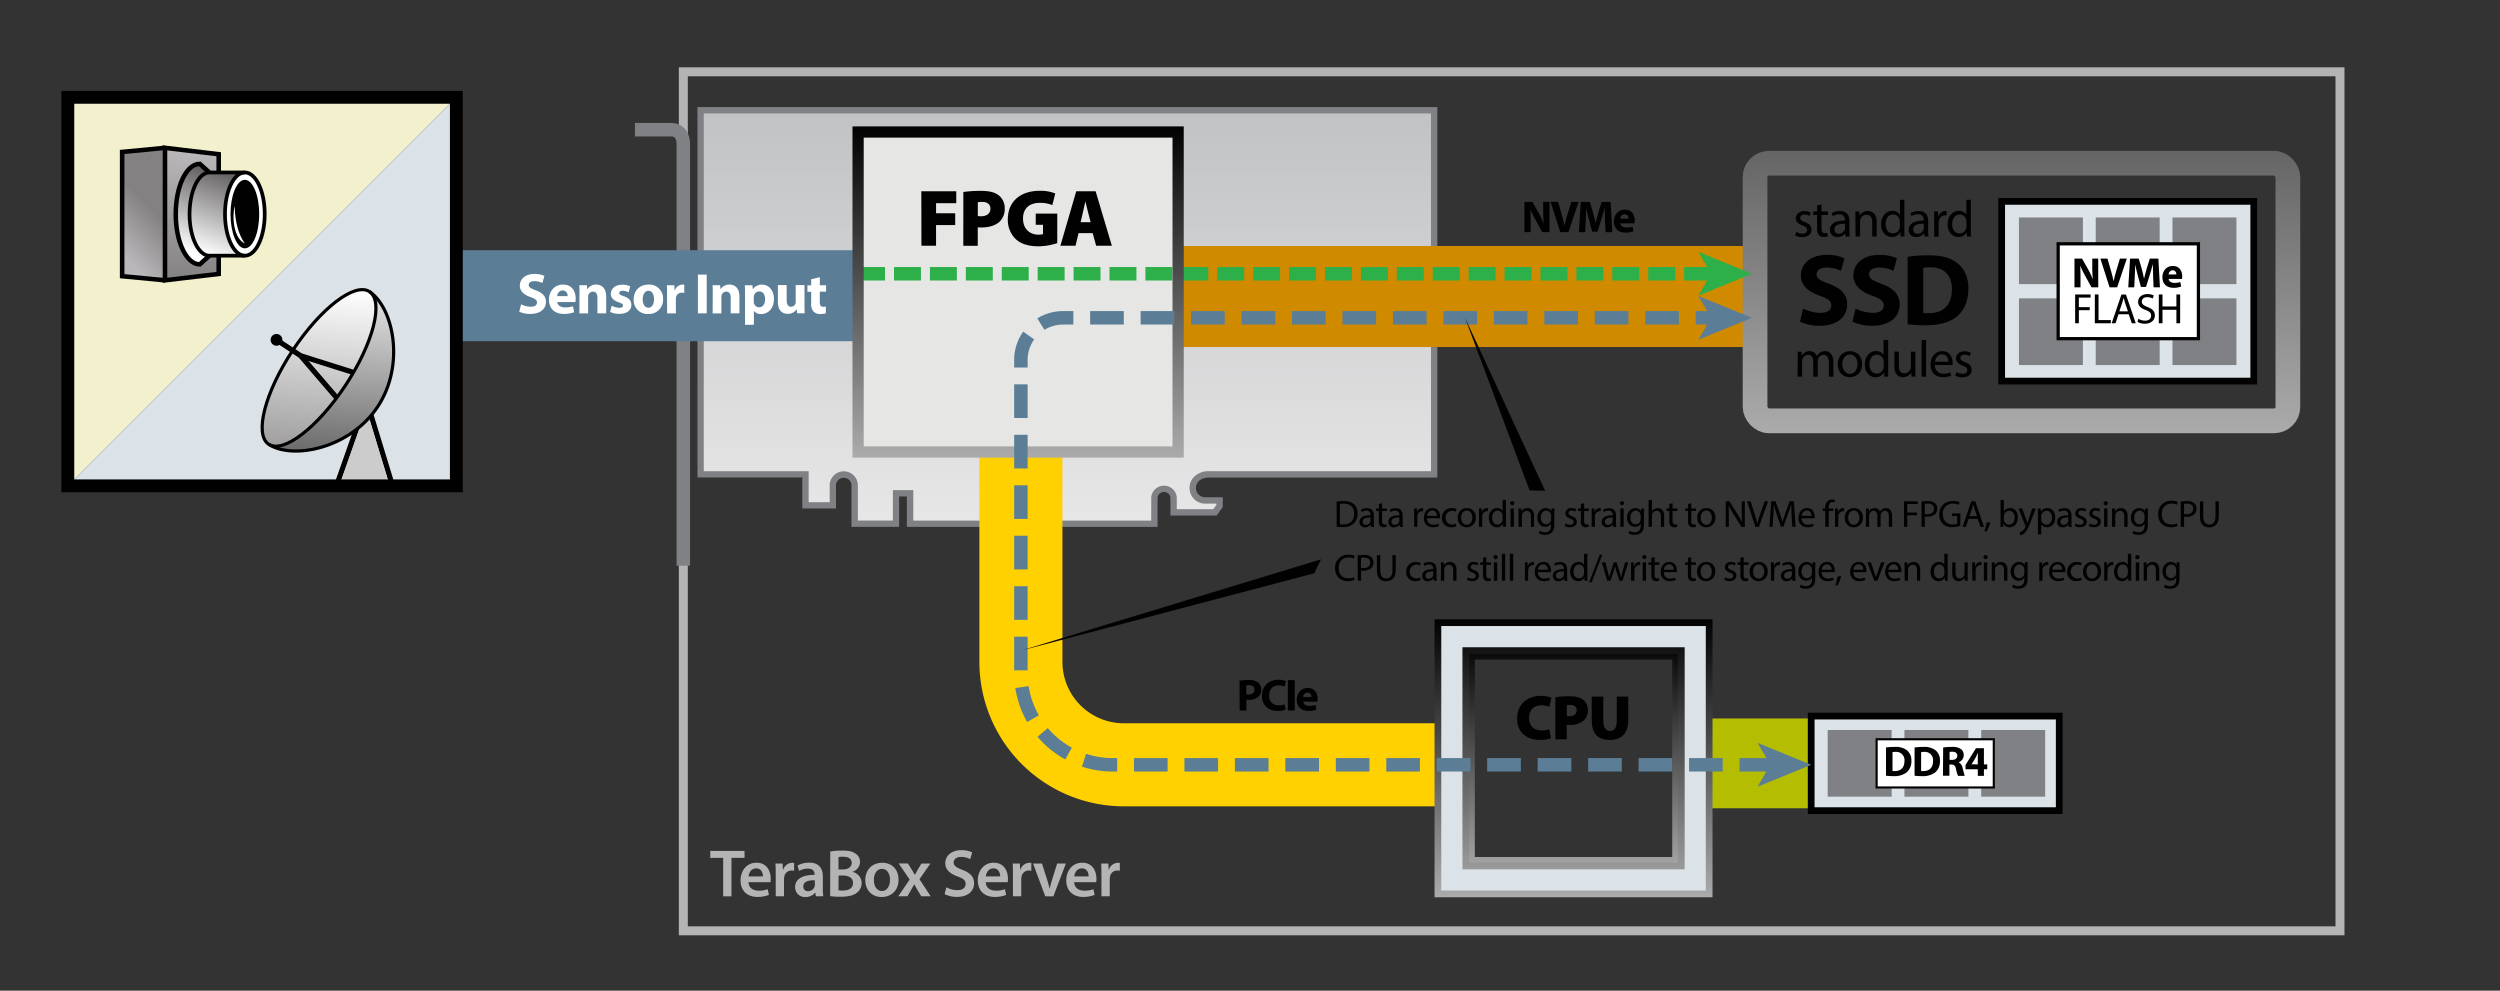 <svg xmlns="http://www.w3.org/2000/svg" xmlns:xlink="http://www.w3.org/1999/xlink" width="1113.72" height="441.33" viewBox="0 0 1113.72 441.33"><rect x="0" y="0" width="1113.72" height="441.33" fill="#333333" stroke="none"/><defs><linearGradient id="a" x1="475.5" y1="233.3" x2="475.5" y2="49.1" gradientUnits="userSpaceOnUse"><stop offset="0" stop-color="#e8e7e8"></stop><stop offset="1" stop-color="#c0c2c4"></stop></linearGradient><linearGradient id="b" x1="900.54" y1="192.98" x2="900.54" y2="67.21" gradientUnits="userSpaceOnUse"><stop offset="0" stop-color="#ababab"></stop><stop offset="1" stop-color="#656565"></stop></linearGradient><linearGradient id="c" x1="700.99" y1="389.78" x2="700.99" y2="285.84" gradientUnits="userSpaceOnUse"><stop offset="0" stop-color="#ababab"></stop><stop offset="1" stop-color="#010101"></stop></linearGradient><linearGradient id="d" x1="144.83" y1="127.79" x2="135.44" y2="253.88" gradientTransform="translate(200.59 -45.03) rotate(56.56)" gradientUnits="userSpaceOnUse"><stop offset="0" stop-color="#fff"></stop><stop offset="1" stop-color="#595657"></stop></linearGradient><linearGradient id="e" x1="152.32" y1="113.99" x2="141.03" y2="265.46" gradientUnits="userSpaceOnUse"><stop offset="0" stop-color="#fff"></stop><stop offset="1"></stop></linearGradient><linearGradient id="f" x1="50.29" y1="109.39" x2="67.42" y2="92.96" gradientUnits="userSpaceOnUse"><stop offset="0" stop-color="#bab8ba"></stop><stop offset="1" stop-color="#838182"></stop></linearGradient><linearGradient id="g" x1="87.48" y1="66.91" x2="83.11" y2="125.58" xlink:href="#f"></linearGradient><linearGradient id="h" x1="81.87" y1="111.19" x2="95.64" y2="74.42" gradientTransform="matrix(1, 0, 0, 1, 0, 0)" xlink:href="#d"></linearGradient><linearGradient id="i" x1="92.14" y1="113.77" x2="106.36" y2="75.81" gradientTransform="matrix(1, 0, 0, 1, 0, 0)" xlink:href="#d"></linearGradient><linearGradient id="j" x1="453.56" y1="203.88" x2="453.56" y2="56.31" xlink:href="#c"></linearGradient><linearGradient id="k" x1="700.99" y1="399.72" x2="700.99" y2="275.89" xlink:href="#c"></linearGradient></defs><path d="M595.44,223.46a20.35,20.35,0,0,1,3.13-.24,6.55,6.55,0,0,1,4.62,1.42,5.27,5.27,0,0,1,1.6,4.1,6,6,0,0,1-1.64,4.43,7,7,0,0,1-5,1.64,24.91,24.91,0,0,1-2.67-.13Zm1.47,10.08a8.92,8.92,0,0,0,1.49.09c3.15,0,4.85-1.76,4.85-4.84,0-2.69-1.5-4.4-4.61-4.4a8.72,8.72,0,0,0-1.73.15Z" fill="#010101"></path><path d="M610.77,234.71l-.12-1h0a3.07,3.07,0,0,1-2.51,1.22,2.33,2.33,0,0,1-2.5-2.36c0-2,1.76-3.06,4.92-3v-.17a1.69,1.69,0,0,0-1.86-1.9,4.08,4.08,0,0,0-2.13.61l-.34-1a5.1,5.1,0,0,1,2.69-.73c2.5,0,3.11,1.71,3.11,3.35v3.07a11.64,11.64,0,0,0,.14,2Zm-.22-4.18c-1.63,0-3.47.25-3.47,1.85a1.32,1.32,0,0,0,1.4,1.42,2,2,0,0,0,2-1.37,1.69,1.69,0,0,0,.09-.48Z" fill="#010101"></path><path d="M615.69,224.17v2.35h2.13v1.13h-2.13v4.42c0,1,.29,1.59,1.12,1.59a3.42,3.42,0,0,0,.86-.1l.07,1.12a3.65,3.65,0,0,1-1.32.2,2,2,0,0,1-1.61-.63,3,3,0,0,1-.58-2.13v-4.47H613v-1.13h1.27v-2Z" fill="#010101"></path><path d="M623.61,234.71l-.12-1h0a3.07,3.07,0,0,1-2.51,1.22,2.33,2.33,0,0,1-2.5-2.36c0-2,1.76-3.06,4.92-3v-.17a1.69,1.69,0,0,0-1.86-1.9,4.08,4.08,0,0,0-2.13.61l-.34-1a5.1,5.1,0,0,1,2.69-.73c2.51,0,3.11,1.71,3.11,3.35v3.07a11.64,11.64,0,0,0,.14,2Zm-.22-4.18c-1.63,0-3.47.25-3.47,1.85a1.32,1.32,0,0,0,1.4,1.42,2,2,0,0,0,2-1.37,1.69,1.69,0,0,0,.09-.48Z" fill="#010101"></path><path d="M630,229.08c0-1,0-1.8-.07-2.56h1.3l0,1.61h.07a2.46,2.46,0,0,1,2.27-1.8,1.73,1.73,0,0,1,.42,0v1.41a2.44,2.44,0,0,0-.51,0,2.08,2.08,0,0,0-2,1.91,3.58,3.58,0,0,0-.07.69v4.37H630Z" fill="#010101"></path><path d="M635.74,230.89a2.62,2.62,0,0,0,2.8,2.84,5.51,5.51,0,0,0,2.27-.42l.26,1.06a6.6,6.6,0,0,1-2.73.51,3.81,3.81,0,0,1-4-4.13c0-2.47,1.46-4.42,3.85-4.42,2.67,0,3.38,2.36,3.38,3.86a5.23,5.23,0,0,1,0,.7Zm4.36-1.07A2.12,2.12,0,0,0,638,227.4a2.47,2.47,0,0,0-2.29,2.42Z" fill="#010101"></path><path d="M648.8,234.41a5.54,5.54,0,0,1-2.35.47,3.9,3.9,0,0,1-4.08-4.18,4.16,4.16,0,0,1,4.4-4.35,5,5,0,0,1,2.06.42l-.34,1.15a3.47,3.47,0,0,0-1.72-.38,3.09,3.09,0,0,0,0,6.16,4.14,4.14,0,0,0,1.82-.41Z" fill="#010101"></path><path d="M657.43,230.55a4,4,0,0,1-4.08,4.35,3.9,3.9,0,0,1-3.93-4.22,4,4,0,0,1,4.06-4.35A3.88,3.88,0,0,1,657.43,230.55Zm-6.5.08c0,1.8,1,3.15,2.49,3.15s2.48-1.34,2.48-3.18c0-1.39-.69-3.15-2.45-3.15S650.93,229.08,650.93,230.63Z" fill="#010101"></path><path d="M658.88,229.08c0-1,0-1.8-.07-2.56h1.31l0,1.61h.06a2.47,2.47,0,0,1,2.27-1.8,1.73,1.73,0,0,1,.42,0v1.41a2.41,2.41,0,0,0-.5,0,2.08,2.08,0,0,0-2,1.91,4.59,4.59,0,0,0-.07.69v4.37h-1.47Z" fill="#010101"></path><path d="M670.89,222.7v9.9c0,.72,0,1.55.07,2.11h-1.34l-.06-1.42h0a3,3,0,0,1-2.79,1.61c-2,0-3.5-1.68-3.5-4.17,0-2.72,1.67-4.4,3.67-4.4a2.74,2.74,0,0,1,2.47,1.26h0V222.7Zm-1.49,7.15a2.61,2.61,0,0,0-.06-.62,2.2,2.2,0,0,0-2.15-1.73c-1.54,0-2.46,1.36-2.46,3.17,0,1.65.82,3,2.42,3a2.24,2.24,0,0,0,2.19-1.78,2.63,2.63,0,0,0,.06-.64Z" fill="#010101"></path><path d="M674.6,224.22a.93.93,0,0,1-1.85,0,.9.9,0,0,1,.93-.93A.88.88,0,0,1,674.6,224.22Zm-1.66,10.49v-8.19h1.49v8.19Z" fill="#010101"></path><path d="M676.48,228.74c0-.85,0-1.54-.07-2.22h1.32l.08,1.35h0a3,3,0,0,1,2.7-1.54c1.14,0,2.9.68,2.9,3.49v4.89H682V230c0-1.32-.49-2.42-1.9-2.42a2.21,2.21,0,0,0-2.1,2.22v4.92h-1.48Z" fill="#010101"></path><path d="M692.5,226.52c0,.59-.07,1.25-.07,2.25v4.76c0,1.87-.37,3-1.17,3.74a4.35,4.35,0,0,1-3,1,5.27,5.27,0,0,1-2.72-.68l.37-1.13a4.7,4.7,0,0,0,2.4.64c1.53,0,2.65-.8,2.65-2.86v-.91h0a2.94,2.94,0,0,1-2.61,1.37c-2,0-3.48-1.73-3.48-4,0-2.77,1.81-4.35,3.69-4.35a2.71,2.71,0,0,1,2.55,1.43h0l.06-1.24ZM691,229.75a2,2,0,0,0-.09-.67,2.13,2.13,0,0,0-2.08-1.58c-1.42,0-2.44,1.2-2.44,3.1,0,1.61.82,2.94,2.42,2.94a2.17,2.17,0,0,0,2.07-1.52,2.72,2.72,0,0,0,.12-.8Z" fill="#010101"></path><path d="M697.44,233.19a3.85,3.85,0,0,0,2,.59c1.08,0,1.59-.54,1.59-1.22s-.42-1.1-1.52-1.5c-1.48-.53-2.17-1.34-2.17-2.32a2.53,2.53,0,0,1,2.83-2.41,4.09,4.09,0,0,1,2,.51l-.37,1.08a3.24,3.24,0,0,0-1.68-.47c-.88,0-1.37.51-1.37,1.12s.49,1,1.56,1.39c1.42.54,2.15,1.25,2.15,2.47,0,1.43-1.12,2.45-3.06,2.45a4.69,4.69,0,0,1-2.31-.56Z" fill="#010101"></path><path d="M705.71,224.17v2.35h2.13v1.13h-2.13v4.42c0,1,.29,1.59,1.12,1.59a3.35,3.35,0,0,0,.86-.1l.07,1.12a3.65,3.65,0,0,1-1.32.2,2.06,2.06,0,0,1-1.61-.63,3,3,0,0,1-.58-2.13v-4.47H703v-1.13h1.26v-2Z" fill="#010101"></path><path d="M709.09,229.08c0-1,0-1.8-.07-2.56h1.31l0,1.61h.07a2.46,2.46,0,0,1,2.26-1.8,1.88,1.88,0,0,1,.43,0v1.41a2.59,2.59,0,0,0-.51,0,2.09,2.09,0,0,0-2,1.91,4.59,4.59,0,0,0-.07.69v4.37h-1.47Z" fill="#010101"></path><path d="M718.65,234.71l-.12-1h0a3,3,0,0,1-2.5,1.22,2.34,2.34,0,0,1-2.51-2.36c0-2,1.76-3.06,4.93-3v-.17a1.69,1.69,0,0,0-1.86-1.9,4.08,4.08,0,0,0-2.13.61l-.34-1a5.07,5.07,0,0,1,2.69-.73c2.5,0,3.11,1.71,3.11,3.35v3.07a10.68,10.68,0,0,0,.14,2Zm-.22-4.18c-1.62,0-3.47.25-3.47,1.85a1.32,1.32,0,0,0,1.41,1.42,2.05,2.05,0,0,0,2-1.37,1.66,1.66,0,0,0,.08-.48Z" fill="#010101"></path><path d="M723.51,224.22a.93.93,0,0,1-1.85,0,.9.9,0,0,1,.93-.93A.88.88,0,0,1,723.51,224.22Zm-1.66,10.49v-8.19h1.49v8.19Z" fill="#010101"></path><path d="M732.44,226.52c0,.59-.07,1.25-.07,2.25v4.76c0,1.87-.37,3-1.16,3.74a4.38,4.38,0,0,1-3,1,5.31,5.31,0,0,1-2.73-.68l.38-1.13a4.67,4.67,0,0,0,2.4.64c1.52,0,2.64-.8,2.64-2.86v-.91h0a2.91,2.91,0,0,1-2.6,1.37c-2,0-3.49-1.73-3.49-4,0-2.77,1.81-4.35,3.69-4.35a2.74,2.74,0,0,1,2.56,1.43h0l.07-1.24Zm-1.54,3.23a2.32,2.32,0,0,0-.08-.67,2.14,2.14,0,0,0-2.08-1.58c-1.43,0-2.44,1.2-2.44,3.1,0,1.61.81,2.94,2.42,2.94a2.17,2.17,0,0,0,2.06-1.52,2.43,2.43,0,0,0,.12-.8Z" fill="#010101"></path><path d="M734.42,222.7h1.49v5.11h0a2.7,2.7,0,0,1,1.07-1.05,3,3,0,0,1,1.52-.43c1.1,0,2.86.68,2.86,3.51v4.87H739.9V230c0-1.32-.49-2.44-1.89-2.44a2.14,2.14,0,0,0-2,1.49,1.87,1.87,0,0,0-.1.71v4.94h-1.49Z" fill="#010101"></path><path d="M745.11,224.17v2.35h2.13v1.13h-2.13v4.42c0,1,.29,1.59,1.12,1.59a3.29,3.29,0,0,0,.86-.1l.07,1.12a3.61,3.61,0,0,1-1.32.2,2.07,2.07,0,0,1-1.61-.63,3,3,0,0,1-.57-2.13v-4.47h-1.27v-1.13h1.27v-2Z" fill="#010101"></path><path d="M753.45,224.17v2.35h2.13v1.13h-2.13v4.42c0,1,.29,1.59,1.12,1.59a3.29,3.29,0,0,0,.86-.1l.07,1.12a3.61,3.61,0,0,1-1.32.2,2.07,2.07,0,0,1-1.61-.63,3,3,0,0,1-.57-2.13v-4.47h-1.27v-1.13H752v-2Z" fill="#010101"></path><path d="M764.15,230.55a4,4,0,0,1-4.08,4.35,3.9,3.9,0,0,1-3.93-4.22,4,4,0,0,1,4.06-4.35A3.88,3.88,0,0,1,764.15,230.55Zm-6.5.08c0,1.8,1,3.15,2.49,3.15s2.48-1.34,2.48-3.18c0-1.39-.69-3.15-2.45-3.15S757.65,229.08,757.65,230.63Z" fill="#010101"></path><path d="M768.81,234.71v-11.4h1.61l3.66,5.77a32,32,0,0,1,2,3.7l0,0c-.14-1.52-.17-2.91-.17-4.68v-4.77h1.39v11.4h-1.49l-3.62-5.79a36.86,36.86,0,0,1-2.14-3.8h0c.09,1.44.12,2.81.12,4.71v4.87Z" fill="#010101"></path><path d="M782,234.71l-3.73-11.4h1.6l1.77,5.61c.49,1.54.92,2.93,1.22,4.27h0c.33-1.32.8-2.76,1.31-4.25l1.93-5.63h1.57l-4.08,11.4Z" fill="#010101"></path><path d="M798.15,229.7c-.08-1.59-.18-3.5-.17-4.92h-.05c-.39,1.33-.86,2.76-1.44,4.33l-2,5.53h-1.12l-1.84-5.43c-.54-1.61-1-3.08-1.32-4.43h0c0,1.42-.12,3.33-.23,5l-.3,4.89h-1.4l.79-11.4h1.88l2,5.51c.47,1.41.86,2.66,1.15,3.84h0c.28-1.15.69-2.4,1.2-3.84l2-5.51h1.88l.71,11.4h-1.44Z" fill="#010101"></path><path d="M802.6,230.89a2.62,2.62,0,0,0,2.81,2.84,5.54,5.54,0,0,0,2.27-.42l.25,1.06a6.58,6.58,0,0,1-2.72.51,3.8,3.8,0,0,1-4-4.13c0-2.47,1.45-4.42,3.84-4.42,2.67,0,3.38,2.36,3.38,3.86a5.23,5.23,0,0,1,0,.7Zm4.36-1.07a2.11,2.11,0,0,0-2.06-2.42,2.46,2.46,0,0,0-2.28,2.42Z" fill="#010101"></path><path d="M813.14,234.71v-7.06H812v-1.13h1.15v-.39a3.84,3.84,0,0,1,1-2.86,2.85,2.85,0,0,1,2-.76,3.41,3.41,0,0,1,1.27.24l-.2,1.15a2.23,2.23,0,0,0-.95-.19c-1.27,0-1.59,1.12-1.59,2.37v.44h2v1.13h-2v7.06Z" fill="#010101"></path><path d="M817.5,229.08c0-1,0-1.8-.06-2.56h1.3l0,1.61h.07a2.46,2.46,0,0,1,2.27-1.8,1.86,1.86,0,0,1,.42,0v1.41a2.51,2.51,0,0,0-.51,0,2.09,2.09,0,0,0-2,1.91,4.67,4.67,0,0,0-.06.69v4.37H817.5Z" fill="#010101"></path><path d="M829.86,230.55a4,4,0,0,1-4.08,4.35,3.9,3.9,0,0,1-3.93-4.22,4,4,0,0,1,4.06-4.35A3.88,3.88,0,0,1,829.86,230.55Zm-6.5.08c0,1.8,1,3.15,2.49,3.15s2.48-1.34,2.48-3.18c0-1.39-.69-3.15-2.45-3.15S823.36,229.08,823.36,230.63Z" fill="#010101"></path><path d="M831.31,228.74c0-.85,0-1.54-.07-2.22h1.3l.07,1.32h0a2.83,2.83,0,0,1,2.57-1.51,2.42,2.42,0,0,1,2.32,1.65h0a3.24,3.24,0,0,1,.91-1.07,2.8,2.8,0,0,1,1.81-.58c1.08,0,2.69.72,2.69,3.56v4.82h-1.45v-4.64c0-1.57-.58-2.52-1.78-2.52a1.92,1.92,0,0,0-1.76,1.36,2.34,2.34,0,0,0-.12.74v5.06h-1.45V229.8c0-1.3-.58-2.25-1.71-2.25a2.05,2.05,0,0,0-1.85,1.49,2.19,2.19,0,0,0-.12.73v4.94h-1.45Z" fill="#010101"></path><path d="M848.21,223.31h6.14v1.23h-4.67v3.79H854v1.22h-4.32v5.16h-1.47Z" fill="#010101"></path><path d="M856,223.44a16.85,16.85,0,0,1,2.82-.22,4.68,4.68,0,0,1,3.2.95,3,3,0,0,1,1,2.38,3.37,3.37,0,0,1-.88,2.44,5.79,5.79,0,0,1-4.67,1.15v4.57H856Zm1.47,5.5a5.17,5.17,0,0,0,1.22.12c1.77,0,2.86-.86,2.86-2.44s-1.07-2.23-2.69-2.23a6,6,0,0,0-1.39.12Z" fill="#010101"></path><path d="M873.29,234.2a10.58,10.58,0,0,1-3.51.63,5.36,5.36,0,0,1-5.85-5.75c0-3.41,2.35-5.89,6.17-5.89a7.05,7.05,0,0,1,2.85.52l-.36,1.2a5.92,5.92,0,0,0-2.52-.49,4.27,4.27,0,0,0-4.59,4.59c0,2.89,1.75,4.6,4.4,4.6a4.83,4.83,0,0,0,2-.3V229.9h-2.32v-1.18h3.76Z" fill="#010101"></path><path d="M877,231.12l-1.18,3.59h-1.52l3.87-11.4h1.78l3.89,11.4h-1.57L881,231.12Zm3.74-1.15-1.11-3.28c-.26-.75-.43-1.42-.59-2.08h0c-.17.67-.35,1.37-.57,2.06l-1.12,3.3Z" fill="#010101"></path><path d="M884,236.79a24.1,24.1,0,0,0,1-4l1.66-.17a20.11,20.11,0,0,1-1.61,4.11Z" fill="#010101"></path><path d="M891.17,234.71c0-.56.06-1.39.06-2.11v-9.9h1.48v5.14h0a3.05,3.05,0,0,1,2.79-1.51c2,0,3.47,1.7,3.45,4.18,0,2.93-1.84,4.39-3.67,4.39a2.93,2.93,0,0,1-2.74-1.54h-.05l-.07,1.35Zm1.54-3.28a3.19,3.19,0,0,0,.06.54,2.3,2.3,0,0,0,2.24,1.74c1.55,0,2.48-1.27,2.48-3.15,0-1.64-.84-3-2.43-3a2.36,2.36,0,0,0-2.27,1.83,3.23,3.23,0,0,0-.08.61Z" fill="#010101"></path><path d="M900.86,226.52l1.79,4.84c.19.54.39,1.18.53,1.68h0c.15-.5.32-1.12.53-1.71l1.62-4.81h1.58l-2.24,5.84c-1.06,2.81-1.79,4.25-2.81,5.13a4,4,0,0,1-1.83,1l-.37-1.25a4.07,4.07,0,0,0,1.31-.73,4.6,4.6,0,0,0,1.25-1.66,1.31,1.31,0,0,0,.12-.35,1.23,1.23,0,0,0-.11-.39l-3-7.55Z" fill="#010101"></path><path d="M907.86,229.19c0-1.05,0-1.89-.06-2.67h1.33l.07,1.4h0a3.25,3.25,0,0,1,2.92-1.59c2,0,3.46,1.68,3.46,4.17,0,2.94-1.79,4.4-3.72,4.4a2.88,2.88,0,0,1-2.52-1.29h0v4.45h-1.48Zm1.48,2.19a3.82,3.82,0,0,0,.06.61,2.3,2.3,0,0,0,2.24,1.74c1.57,0,2.49-1.29,2.49-3.17,0-1.64-.87-3-2.44-3a2.38,2.38,0,0,0-2.25,1.84,2.51,2.51,0,0,0-.1.61Z" fill="#010101"></path><path d="M921.6,234.71l-.12-1h-.05a3,3,0,0,1-2.5,1.22,2.34,2.34,0,0,1-2.51-2.36c0-2,1.76-3.06,4.93-3v-.17a1.69,1.69,0,0,0-1.86-1.9,4.15,4.15,0,0,0-2.14.61l-.33-1a5,5,0,0,1,2.69-.73c2.5,0,3.11,1.71,3.11,3.35v3.07a10.68,10.68,0,0,0,.14,2Zm-.22-4.18c-1.62,0-3.47.25-3.47,1.85a1.32,1.32,0,0,0,1.41,1.42,2.05,2.05,0,0,0,2-1.37,1.66,1.66,0,0,0,.08-.48Z" fill="#010101"></path><path d="M924.6,233.19a3.85,3.85,0,0,0,2,.59c1.08,0,1.59-.54,1.59-1.22s-.42-1.1-1.52-1.5c-1.48-.53-2.17-1.34-2.17-2.32a2.53,2.53,0,0,1,2.83-2.41,4.09,4.09,0,0,1,2,.51l-.37,1.08a3.24,3.24,0,0,0-1.68-.47c-.88,0-1.37.51-1.37,1.12s.49,1,1.56,1.39c1.42.54,2.15,1.25,2.15,2.47,0,1.43-1.12,2.45-3.07,2.45a4.68,4.68,0,0,1-2.3-.56Z" fill="#010101"></path><path d="M930.87,233.19a3.88,3.88,0,0,0,2,.59c1.09,0,1.6-.54,1.6-1.22s-.43-1.1-1.53-1.5c-1.47-.53-2.16-1.34-2.16-2.32a2.53,2.53,0,0,1,2.82-2.41,4.13,4.13,0,0,1,2,.51l-.38,1.08a3.2,3.2,0,0,0-1.67-.47c-.88,0-1.37.51-1.37,1.12s.49,1,1.55,1.39c1.43.54,2.15,1.25,2.15,2.47,0,1.43-1.11,2.45-3.06,2.45a4.65,4.65,0,0,1-2.3-.56Z" fill="#010101"></path><path d="M939,224.22a.92.92,0,0,1-1.84,0,.9.9,0,0,1,.93-.93A.88.88,0,0,1,939,224.22Zm-1.66,10.49v-8.19h1.49v8.19Z" fill="#010101"></path><path d="M940.89,228.74c0-.85,0-1.54-.07-2.22h1.32l.08,1.35h0a3,3,0,0,1,2.71-1.54c1.13,0,2.89.68,2.89,3.49v4.89h-1.49V230c0-1.32-.49-2.42-1.89-2.42a2.17,2.17,0,0,0-2.1,2.22v4.92h-1.49Z" fill="#010101"></path><path d="M956.91,226.52c0,.59-.07,1.25-.07,2.25v4.76c0,1.87-.37,3-1.16,3.74a4.38,4.38,0,0,1-3,1,5.31,5.31,0,0,1-2.73-.68l.38-1.13a4.67,4.67,0,0,0,2.4.64c1.52,0,2.64-.8,2.64-2.86v-.91h0a2.91,2.91,0,0,1-2.6,1.37c-2,0-3.49-1.73-3.49-4,0-2.77,1.81-4.35,3.69-4.35a2.74,2.74,0,0,1,2.56,1.43h0l.07-1.24Zm-1.54,3.23a2.32,2.32,0,0,0-.08-.67,2.14,2.14,0,0,0-2.08-1.58c-1.43,0-2.44,1.2-2.44,3.1,0,1.61.81,2.94,2.42,2.94a2.17,2.17,0,0,0,2.06-1.52,2.43,2.43,0,0,0,.12-.8Z" fill="#010101"></path><path d="M970.07,234.34a7.3,7.3,0,0,1-3,.54c-3.21,0-5.63-2-5.63-5.77a5.67,5.67,0,0,1,6-6,6,6,0,0,1,2.71.51l-.36,1.2a5.32,5.32,0,0,0-2.3-.48c-2.67,0-4.45,1.71-4.45,4.71,0,2.79,1.61,4.58,4.39,4.58a5.86,5.86,0,0,0,2.4-.47Z" fill="#010101"></path><path d="M971.49,223.44a16.89,16.89,0,0,1,2.83-.22,4.7,4.7,0,0,1,3.2.95,3.07,3.07,0,0,1,1,2.38,3.33,3.33,0,0,1-.88,2.44,4.69,4.69,0,0,1-3.48,1.25,4.85,4.85,0,0,1-1.19-.1v4.57h-1.47Zm1.47,5.5a5.23,5.23,0,0,0,1.22.12c1.78,0,2.86-.86,2.86-2.44s-1.06-2.23-2.69-2.23a6.1,6.1,0,0,0-1.39.12Z" fill="#010101"></path><path d="M981.54,223.31v6.75c0,2.55,1.14,3.64,2.66,3.64,1.69,0,2.77-1.12,2.77-3.64v-6.75h1.49V230c0,3.5-1.84,4.94-4.31,4.94s-4.1-1.34-4.1-4.88v-6.71Z" fill="#010101"></path><path d="M603.41,258.34a7.34,7.34,0,0,1-3,.54c-3.22,0-5.64-2-5.64-5.77a5.68,5.68,0,0,1,6-6,5.93,5.93,0,0,1,2.7.51l-.35,1.2a5.39,5.39,0,0,0-2.3-.48c-2.68,0-4.45,1.71-4.45,4.71,0,2.79,1.6,4.58,4.38,4.58a5.82,5.82,0,0,0,2.4-.47Z" fill="#010101"></path><path d="M604.83,247.44a16.85,16.85,0,0,1,2.82-.22,4.68,4.68,0,0,1,3.2.95,3,3,0,0,1,1,2.38A3.37,3.37,0,0,1,611,253a5.79,5.79,0,0,1-4.67,1.15v4.57h-1.47Zm1.47,5.5a5.17,5.17,0,0,0,1.22.12c1.77,0,2.86-.86,2.86-2.44s-1.07-2.23-2.69-2.23a6,6,0,0,0-1.39.12Z" fill="#010101"></path><path d="M614.88,247.31v6.75c0,2.55,1.13,3.64,2.65,3.64,1.7,0,2.78-1.12,2.78-3.64v-6.75h1.49V254c0,3.5-1.85,4.94-4.32,4.94s-4.09-1.34-4.09-4.88v-6.71Z" fill="#010101"></path><path d="M632.88,258.41a5.54,5.54,0,0,1-2.35.47,3.9,3.9,0,0,1-4.08-4.18,4.16,4.16,0,0,1,4.4-4.35,5,5,0,0,1,2.06.42l-.34,1.15a3.47,3.47,0,0,0-1.72-.38,3.09,3.09,0,0,0-.05,6.16,4.14,4.14,0,0,0,1.82-.41Z" fill="#010101"></path><path d="M638.73,258.71l-.12-1h-.05a3.05,3.05,0,0,1-2.5,1.22,2.34,2.34,0,0,1-2.51-2.36c0-2,1.76-3.06,4.93-3v-.17a1.69,1.69,0,0,0-1.86-1.9,4.12,4.12,0,0,0-2.14.61l-.33-1a5,5,0,0,1,2.69-.73c2.5,0,3.11,1.71,3.11,3.35v3.07a11.71,11.71,0,0,0,.13,2Zm-.22-4.18c-1.62,0-3.47.25-3.47,1.85a1.32,1.32,0,0,0,1.41,1.42,2.05,2.05,0,0,0,2-1.37,1.66,1.66,0,0,0,.08-.48Z" fill="#010101"></path><path d="M641.93,252.74c0-.85,0-1.54-.07-2.22h1.32l.08,1.35h0a3,3,0,0,1,2.71-1.54c1.13,0,2.89.68,2.89,3.49v4.89h-1.49V254c0-1.32-.49-2.42-1.89-2.42a2.17,2.17,0,0,0-2.1,2.22v4.92h-1.49Z" fill="#010101"></path><path d="M653.85,257.19a3.89,3.89,0,0,0,2,.59c1.08,0,1.59-.54,1.59-1.22s-.42-1.1-1.52-1.5c-1.48-.53-2.17-1.34-2.17-2.32a2.53,2.53,0,0,1,2.83-2.41,4.09,4.09,0,0,1,2,.51l-.37,1.08a3.24,3.24,0,0,0-1.68-.47c-.88,0-1.37.51-1.37,1.12s.49,1,1.56,1.39c1.42.54,2.15,1.25,2.15,2.47,0,1.43-1.12,2.45-3.07,2.45a4.68,4.68,0,0,1-2.3-.56Z" fill="#010101"></path><path d="M662.13,248.17v2.35h2.13v1.13h-2.13v4.42c0,1,.29,1.59,1.12,1.59a3.42,3.42,0,0,0,.86-.1l.07,1.12a3.65,3.65,0,0,1-1.32.2,2,2,0,0,1-1.61-.63,3,3,0,0,1-.58-2.13v-4.47H659.4v-1.13h1.27v-2Z" fill="#010101"></path><path d="M667.17,248.22a.92.92,0,0,1-1.84,0,.9.9,0,0,1,.93-.93A.88.88,0,0,1,667.17,248.22Zm-1.66,10.49v-8.19H667v8.19Z" fill="#010101"></path><path d="M669.05,246.7h1.49v12h-1.49Z" fill="#010101"></path><path d="M672.62,246.7h1.49v12h-1.49Z" fill="#010101"></path><path d="M679.35,253.08c0-1,0-1.8-.07-2.56h1.31l0,1.61h.06a2.47,2.47,0,0,1,2.27-1.8,1.73,1.73,0,0,1,.42,0v1.41a2.41,2.41,0,0,0-.5,0,2.08,2.08,0,0,0-2,1.91,4.59,4.59,0,0,0-.07.69v4.37h-1.47Z" fill="#010101"></path><path d="M685.12,254.89a2.62,2.62,0,0,0,2.81,2.84,5.54,5.54,0,0,0,2.27-.42l.25,1.06a6.54,6.54,0,0,1-2.72.51,3.8,3.8,0,0,1-4-4.13c0-2.47,1.45-4.42,3.84-4.42,2.67,0,3.38,2.36,3.38,3.86a5.23,5.23,0,0,1,0,.7Zm4.37-1.07a2.12,2.12,0,0,0-2.07-2.42,2.46,2.46,0,0,0-2.28,2.42Z" fill="#010101"></path><path d="M696.88,258.71l-.12-1h0a3.07,3.07,0,0,1-2.51,1.22,2.34,2.34,0,0,1-2.5-2.36c0-2,1.76-3.06,4.92-3v-.17a1.69,1.69,0,0,0-1.86-1.9,4.11,4.11,0,0,0-2.13.61l-.34-1a5.1,5.1,0,0,1,2.69-.73c2.51,0,3.12,1.71,3.12,3.35v3.07a11.71,11.71,0,0,0,.13,2Zm-.22-4.18c-1.63,0-3.47.25-3.47,1.85a1.32,1.32,0,0,0,1.4,1.42,2,2,0,0,0,2-1.37,1.69,1.69,0,0,0,.09-.48Z" fill="#010101"></path><path d="M707.15,246.7v9.9c0,.72,0,1.55.07,2.11h-1.34l-.07-1.42h0A3,3,0,0,1,703,258.9c-2,0-3.51-1.68-3.51-4.17,0-2.72,1.68-4.4,3.67-4.4a2.76,2.76,0,0,1,2.48,1.26h0V246.7Zm-1.49,7.15a2.62,2.62,0,0,0-.07-.62,2.19,2.19,0,0,0-2.15-1.73c-1.54,0-2.45,1.36-2.45,3.17,0,1.65.81,3,2.42,3a2.23,2.23,0,0,0,2.18-1.78,2.62,2.62,0,0,0,.07-.64Z" fill="#010101"></path><path d="M707.94,259.39l4.72-12.27h1.15l-4.73,12.27Z" fill="#010101"></path><path d="M715.17,250.52l1.08,4.16c.24.92.46,1.76.61,2.61h0c.19-.83.46-1.71.73-2.59l1.33-4.18h1.26l1.26,4.1c.31,1,.55,1.84.73,2.67h0a26.39,26.39,0,0,1,.63-2.66l1.17-4.11h1.47l-2.64,8.19h-1.35l-1.26-3.91c-.28-.91-.52-1.72-.72-2.69h0a25.42,25.42,0,0,1-.74,2.71l-1.32,3.89h-1.36l-2.47-8.19Z" fill="#010101"></path><path d="M726.6,253.08c0-1,0-1.8-.07-2.56h1.31l0,1.61H728a2.46,2.46,0,0,1,2.26-1.8,1.88,1.88,0,0,1,.43,0v1.41a2.59,2.59,0,0,0-.51,0,2.09,2.09,0,0,0-2,1.91,4.59,4.59,0,0,0-.07.69v4.37H726.6Z" fill="#010101"></path><path d="M733.44,248.22a.93.93,0,0,1-1.85,0,.9.9,0,0,1,.93-.93A.88.88,0,0,1,733.44,248.22Zm-1.66,10.49v-8.19h1.49v8.19Z" fill="#010101"></path><path d="M737.11,248.17v2.35h2.13v1.13h-2.13v4.42c0,1,.29,1.59,1.12,1.59a3.35,3.35,0,0,0,.86-.1l.07,1.12a3.65,3.65,0,0,1-1.32.2,2,2,0,0,1-1.61-.63,3,3,0,0,1-.58-2.13v-4.47h-1.27v-1.13h1.27v-2Z" fill="#010101"></path><path d="M741.22,254.89a2.62,2.62,0,0,0,2.81,2.84,5.54,5.54,0,0,0,2.27-.42l.25,1.06a6.54,6.54,0,0,1-2.72.51,3.8,3.8,0,0,1-4-4.13c0-2.47,1.45-4.42,3.84-4.42,2.67,0,3.38,2.36,3.38,3.86a5.23,5.23,0,0,1,0,.7Zm4.37-1.07a2.12,2.12,0,0,0-2.07-2.42,2.46,2.46,0,0,0-2.28,2.42Z" fill="#010101"></path><path d="M753.4,248.17v2.35h2.13v1.13H753.4v4.42c0,1,.29,1.59,1.12,1.59a3.35,3.35,0,0,0,.86-.1l.07,1.12a3.65,3.65,0,0,1-1.32.2,2.07,2.07,0,0,1-1.61-.63,3,3,0,0,1-.57-2.13v-4.47h-1.27v-1.13H752v-2Z" fill="#010101"></path><path d="M764.09,254.55A4,4,0,0,1,760,258.9a3.9,3.9,0,0,1-3.93-4.22,4,4,0,0,1,4.06-4.35A3.88,3.88,0,0,1,764.09,254.55Zm-6.49.08c0,1.8,1,3.15,2.48,3.15s2.49-1.34,2.49-3.18c0-1.39-.69-3.15-2.45-3.15S757.6,253.08,757.6,254.63Z" fill="#010101"></path><path d="M768.51,257.19a3.88,3.88,0,0,0,2,.59c1.08,0,1.59-.54,1.59-1.22s-.42-1.1-1.52-1.5c-1.47-.53-2.17-1.34-2.17-2.32a2.53,2.53,0,0,1,2.83-2.41,4.06,4.06,0,0,1,2,.51l-.37,1.08a3.2,3.2,0,0,0-1.67-.47c-.88,0-1.38.51-1.38,1.12s.5,1,1.56,1.39c1.42.54,2.15,1.25,2.15,2.47,0,1.43-1.12,2.45-3.06,2.45a4.62,4.62,0,0,1-2.3-.56Z" fill="#010101"></path><path d="M776.78,248.17v2.35h2.13v1.13h-2.13v4.42c0,1,.29,1.59,1.12,1.59a3.29,3.29,0,0,0,.86-.1l.07,1.12a3.65,3.65,0,0,1-1.32.2,2.07,2.07,0,0,1-1.61-.63,3,3,0,0,1-.57-2.13v-4.47h-1.27v-1.13h1.27v-2Z" fill="#010101"></path><path d="M787.48,254.55a4,4,0,0,1-4.08,4.35,3.9,3.9,0,0,1-3.93-4.22,4,4,0,0,1,4.06-4.35A3.89,3.89,0,0,1,787.48,254.55Zm-6.5.08c0,1.8,1,3.15,2.48,3.15s2.49-1.34,2.49-3.18c0-1.39-.69-3.15-2.45-3.15S781,253.08,781,254.63Z" fill="#010101"></path><path d="M788.93,253.08c0-1,0-1.8-.07-2.56h1.3l.05,1.61h.07a2.46,2.46,0,0,1,2.27-1.8,1.73,1.73,0,0,1,.42,0v1.41a2.41,2.41,0,0,0-.5,0,2.08,2.08,0,0,0-2,1.91,3.58,3.58,0,0,0-.07.69v4.37h-1.47Z" fill="#010101"></path><path d="M798.49,258.71l-.12-1h0a3.07,3.07,0,0,1-2.51,1.22,2.34,2.34,0,0,1-2.5-2.36c0-2,1.76-3.06,4.92-3v-.17a1.69,1.69,0,0,0-1.86-1.9,4.11,4.11,0,0,0-2.13.61l-.34-1a5.1,5.1,0,0,1,2.69-.73c2.51,0,3.12,1.71,3.12,3.35v3.07a11.71,11.71,0,0,0,.13,2Zm-.22-4.18c-1.63,0-3.47.25-3.47,1.85a1.32,1.32,0,0,0,1.4,1.42,2,2,0,0,0,2-1.37,1.69,1.69,0,0,0,.09-.48Z" fill="#010101"></path><path d="M808.74,250.52c0,.59-.07,1.25-.07,2.25v4.76c0,1.87-.37,3-1.16,3.74a4.38,4.38,0,0,1-3,1,5.31,5.31,0,0,1-2.73-.68l.38-1.13a4.67,4.67,0,0,0,2.4.64c1.52,0,2.64-.8,2.64-2.86v-.91h0a2.91,2.91,0,0,1-2.6,1.37c-2,0-3.49-1.73-3.49-4,0-2.77,1.81-4.35,3.69-4.35a2.74,2.74,0,0,1,2.56,1.43h0l.07-1.24Zm-1.54,3.23a2.32,2.32,0,0,0-.08-.67A2.14,2.14,0,0,0,805,251.5c-1.43,0-2.44,1.2-2.44,3.1,0,1.61.81,2.94,2.42,2.94a2.17,2.17,0,0,0,2.06-1.52,2.43,2.43,0,0,0,.12-.8Z" fill="#010101"></path><path d="M811.55,254.89a2.62,2.62,0,0,0,2.81,2.84,5.54,5.54,0,0,0,2.27-.42l.25,1.06a6.6,6.6,0,0,1-2.73.51,3.8,3.8,0,0,1-4-4.13c0-2.47,1.45-4.42,3.84-4.42,2.67,0,3.38,2.36,3.38,3.86a5.23,5.23,0,0,1-.05.7Zm4.36-1.07a2.12,2.12,0,0,0-2.06-2.42,2.46,2.46,0,0,0-2.28,2.42Z" fill="#010101"></path><path d="M817.6,260.79a24.08,24.08,0,0,0,1-4l1.66-.17a20.71,20.71,0,0,1-1.61,4.11Z" fill="#010101"></path><path d="M825.64,254.89a2.62,2.62,0,0,0,2.81,2.84,5.51,5.51,0,0,0,2.27-.42l.25,1.06a6.54,6.54,0,0,1-2.72.51,3.81,3.81,0,0,1-4-4.13c0-2.47,1.45-4.42,3.84-4.42,2.67,0,3.39,2.36,3.39,3.86a4.91,4.91,0,0,1-.06.7Zm4.37-1.07a2.12,2.12,0,0,0-2.07-2.42,2.47,2.47,0,0,0-2.28,2.42Z" fill="#010101"></path><path d="M833.44,250.52l1.61,4.6a21.7,21.7,0,0,1,.66,2.1h0c.18-.68.42-1.35.69-2.1l1.59-4.6h1.56l-3.22,8.19H835l-3.11-8.19Z" fill="#010101"></path><path d="M841.24,254.89a2.62,2.62,0,0,0,2.81,2.84,5.54,5.54,0,0,0,2.27-.42l.25,1.06a6.54,6.54,0,0,1-2.72.51,3.8,3.8,0,0,1-4-4.13c0-2.47,1.45-4.42,3.84-4.42,2.67,0,3.38,2.36,3.38,3.86a5.23,5.23,0,0,1,0,.7Zm4.37-1.07a2.12,2.12,0,0,0-2.07-2.42,2.47,2.47,0,0,0-2.28,2.42Z" fill="#010101"></path><path d="M848.46,252.74c0-.85,0-1.54-.06-2.22h1.32l.08,1.35h0a3,3,0,0,1,2.71-1.54c1.14,0,2.9.68,2.9,3.49v4.89H854V254c0-1.32-.49-2.42-1.9-2.42a2.12,2.12,0,0,0-2,1.52,2.41,2.41,0,0,0-.1.7v4.92h-1.49Z" fill="#010101"></path><path d="M867.67,246.7v9.9c0,.72,0,1.55.06,2.11H866.4l-.07-1.42h0a3.05,3.05,0,0,1-2.8,1.61c-2,0-3.5-1.68-3.5-4.17,0-2.72,1.68-4.4,3.67-4.4a2.73,2.73,0,0,1,2.47,1.26h0V246.7Zm-1.49,7.15a2.62,2.62,0,0,0-.07-.62A2.19,2.19,0,0,0,864,251.5c-1.54,0-2.45,1.36-2.45,3.17,0,1.65.81,3,2.42,3a2.23,2.23,0,0,0,2.18-1.78,2.62,2.62,0,0,0,.07-.64Z" fill="#010101"></path><path d="M876.57,256.48c0,.84,0,1.59.06,2.23h-1.32l-.08-1.34h0a3.1,3.1,0,0,1-2.71,1.53c-1.29,0-2.83-.71-2.83-3.59v-4.79h1.49v4.54c0,1.55.47,2.6,1.83,2.6a2.14,2.14,0,0,0,2-1.35,2.06,2.06,0,0,0,.14-.76v-5h1.49Z" fill="#010101"></path><path d="M878.61,253.08c0-1,0-1.8-.07-2.56h1.31l0,1.61H880a2.47,2.47,0,0,1,2.27-1.8,1.88,1.88,0,0,1,.43,0v1.41a2.59,2.59,0,0,0-.51,0,2.08,2.08,0,0,0-2,1.91,4.59,4.59,0,0,0-.07.69v4.37h-1.47Z" fill="#010101"></path><path d="M885.45,248.22a.93.93,0,0,1-1.85,0,.9.9,0,0,1,.93-.93A.88.88,0,0,1,885.45,248.22Zm-1.66,10.49v-8.19h1.49v8.19Z" fill="#010101"></path><path d="M887.32,252.74c0-.85,0-1.54-.06-2.22h1.32l.08,1.35h0a3,3,0,0,1,2.71-1.54c1.14,0,2.9.68,2.9,3.49v4.89h-1.49V254c0-1.32-.49-2.42-1.9-2.42a2.21,2.21,0,0,0-2.1,2.22v4.92h-1.49Z" fill="#010101"></path><path d="M903.35,250.52c0,.59-.07,1.25-.07,2.25v4.76c0,1.87-.37,3-1.17,3.74a4.35,4.35,0,0,1-3,1,5.27,5.27,0,0,1-2.72-.68l.37-1.13a4.7,4.7,0,0,0,2.4.64c1.53,0,2.64-.8,2.64-2.86v-.91h0a2.94,2.94,0,0,1-2.61,1.37c-2,0-3.48-1.73-3.48-4,0-2.77,1.81-4.35,3.69-4.35a2.71,2.71,0,0,1,2.55,1.43h0l.06-1.24Zm-1.54,3.23a2,2,0,0,0-.09-.67,2.14,2.14,0,0,0-2.08-1.58c-1.42,0-2.44,1.2-2.44,3.1,0,1.61.82,2.94,2.42,2.94a2.17,2.17,0,0,0,2.07-1.52,2.72,2.72,0,0,0,.12-.8Z" fill="#010101"></path><path d="M908.49,253.08c0-1,0-1.8-.07-2.56h1.3l0,1.61h.07a2.46,2.46,0,0,1,2.27-1.8,1.73,1.73,0,0,1,.42,0v1.41a2.41,2.41,0,0,0-.5,0,2.08,2.08,0,0,0-2,1.91,3.58,3.58,0,0,0-.07.69v4.37h-1.47Z" fill="#010101"></path><path d="M914.26,254.89a2.62,2.62,0,0,0,2.81,2.84,5.45,5.45,0,0,0,2.26-.42l.26,1.06a6.6,6.6,0,0,1-2.73.51,3.8,3.8,0,0,1-4-4.13c0-2.47,1.45-4.42,3.84-4.42,2.67,0,3.38,2.36,3.38,3.86a5.23,5.23,0,0,1,0,.7Zm4.36-1.07a2.12,2.12,0,0,0-2.06-2.42,2.47,2.47,0,0,0-2.29,2.42Z" fill="#010101"></path><path d="M927.32,258.41a5.54,5.54,0,0,1-2.35.47,3.9,3.9,0,0,1-4.08-4.18,4.17,4.17,0,0,1,4.4-4.35,5,5,0,0,1,2.06.42l-.33,1.15a3.54,3.54,0,0,0-1.73-.38,3.09,3.09,0,0,0,0,6.16,4.23,4.23,0,0,0,1.83-.41Z" fill="#010101"></path><path d="M936,254.55a4,4,0,0,1-4.08,4.35,3.9,3.9,0,0,1-3.93-4.22,4,4,0,0,1,4.07-4.35A3.88,3.88,0,0,1,936,254.55Zm-6.5.08c0,1.8,1,3.15,2.49,3.15s2.49-1.34,2.49-3.18c0-1.39-.7-3.15-2.46-3.15S929.45,253.08,929.45,254.63Z" fill="#010101"></path><path d="M937.4,253.08c0-1,0-1.8-.07-2.56h1.31l.05,1.61h.07a2.45,2.45,0,0,1,2.26-1.8,1.88,1.88,0,0,1,.43,0v1.41a2.59,2.59,0,0,0-.51,0,2.09,2.09,0,0,0-2,1.91,4.59,4.59,0,0,0-.07.69v4.37H937.4Z" fill="#010101"></path><path d="M949.42,246.7v9.9c0,.72,0,1.55.06,2.11h-1.33l-.07-1.42h0a3,3,0,0,1-2.79,1.61c-2,0-3.5-1.68-3.5-4.17,0-2.72,1.68-4.4,3.67-4.4a2.74,2.74,0,0,1,2.47,1.26h0V246.7Zm-1.49,7.15a2.62,2.62,0,0,0-.07-.62,2.19,2.19,0,0,0-2.15-1.73c-1.54,0-2.45,1.36-2.45,3.17,0,1.65.81,3,2.42,3a2.24,2.24,0,0,0,2.18-1.78,2.62,2.62,0,0,0,.07-.64Z" fill="#010101"></path><path d="M953.12,248.22a.88.88,0,0,1-1,.91.89.89,0,0,1-.9-.91.91.91,0,0,1,.94-.93A.88.88,0,0,1,953.12,248.22Zm-1.66,10.49v-8.19H953v8.19Z" fill="#010101"></path><path d="M955,252.74c0-.85,0-1.54-.07-2.22h1.32l.08,1.35h0a3,3,0,0,1,2.7-1.54c1.14,0,2.9.68,2.9,3.49v4.89h-1.49V254c0-1.32-.49-2.42-1.9-2.42a2.18,2.18,0,0,0-2.09,2.22v4.92H955Z" fill="#010101"></path><path d="M971,250.52c0,.59-.07,1.25-.07,2.25v4.76c0,1.87-.37,3-1.17,3.74a4.34,4.34,0,0,1-3,1,5.29,5.29,0,0,1-2.73-.68l.37-1.13a4.74,4.74,0,0,0,2.41.64c1.52,0,2.64-.8,2.64-2.86v-.91h0a2.91,2.91,0,0,1-2.6,1.37c-2,0-3.49-1.73-3.49-4,0-2.77,1.81-4.35,3.69-4.35a2.74,2.74,0,0,1,2.56,1.43h0l.07-1.24Zm-1.54,3.23a2.32,2.32,0,0,0-.08-.67,2.15,2.15,0,0,0-2.09-1.58c-1.42,0-2.43,1.2-2.43,3.1,0,1.61.81,2.94,2.42,2.94a2.17,2.17,0,0,0,2.06-1.52,2.43,2.43,0,0,0,.12-.8Z" fill="#010101"></path><line x1="806.86" y1="340.07" x2="761.41" y2="340.07" fill="none" stroke="#b4bd00" stroke-miterlimit="10" stroke-width="40"></line><rect x="806.86" y="319.01" width="110.5" height="42.12" fill="#dce3e8" stroke="#010101" stroke-miterlimit="10" stroke-width="3"></rect><rect x="848.41" y="325.22" width="28.49" height="29.7" transform="translate(1725.31 680.13) rotate(180)" fill="#808184"></rect><rect x="882.61" y="325.22" width="28.49" height="29.7" transform="translate(1793.71 680.13) rotate(180)" fill="#808184"></rect><rect x="814.21" y="325.22" width="28.49" height="29.7" transform="translate(1656.91 680.13) rotate(180)" fill="#808184"></rect><rect x="304.41" y="31.99" width="738.03" height="382.68" fill="none" stroke="#b4b4b4" stroke-miterlimit="10" stroke-width="4"></rect><path d="M405.45,233.3V219.75h-6.29V233.3H380.75V215.88a4.88,4.88,0,0,0-9.72,0v9.24h-12.2V211.31H312.11V49.1H638.89V211.31H538.71a8,8,0,0,0-5.49,1.83,5.62,5.62,0,0,0-1.88,4.22,5.48,5.48,0,0,0,5.62,5.56h6.35v2.44l-2.06,2.87H522.83v-6.54a4.29,4.29,0,0,0-8.56,0V233.3Z" fill="url(#a)"></path><path d="M637.49,50.51V209.9H538.71a9.27,9.27,0,0,0-6.43,2.19,7,7,0,0,0-2.35,5.27,6.93,6.93,0,0,0,7,7h4.94v.58l-1.37,1.91H524.24v-5.13a5.7,5.7,0,0,0-11.38,0v10.2h-106V218.34h-9.1v13.55H382.16v-16a6.28,6.28,0,0,0-12.54,0v7.83h-9.38V209.9H313.52V50.51h324m2.81-2.81H310.71v165h46.71v13.81h15V215.88a3.48,3.48,0,0,1,6.9,0v18.83h21.22V221.16H404v13.55H515.68v-13a2.89,2.89,0,0,1,5.74,0v7.95H542l2.74-3.83v-4.3H537c-5.52,0-6.28-8.79,1.75-8.79H640.3V47.7Z" fill="#808184"></path><path d="M322.17,382.16h-5.76v-3.09h15.27v3.09h-5.82v17.13h-3.69Z" fill="#b4b4b4"></path><path d="M333.45,393c.09,2.64,2.16,3.78,4.5,3.78a11,11,0,0,0,4.05-.66l.54,2.55a13.76,13.76,0,0,1-5.1.9c-4.74,0-7.53-2.91-7.53-7.38,0-4,2.46-7.86,7.14-7.86s6.3,3.9,6.3,7.11a9.08,9.08,0,0,1-.12,1.56Zm6.42-2.58c0-1.35-.57-3.57-3-3.57-2.28,0-3.24,2.07-3.39,3.57Z" fill="#b4b4b4"></path><path d="M345.57,389.39c0-2,0-3.39-.12-4.71h3.21l.12,2.79h.12a4.36,4.36,0,0,1,4-3.12,3.88,3.88,0,0,1,.87.09v3.48a5.13,5.13,0,0,0-1.08-.12,3.25,3.25,0,0,0-3.3,2.79,6.33,6.33,0,0,0-.12,1.14v7.56h-3.69Z" fill="#b4b4b4"></path><path d="M363.45,399.29l-.24-1.62h-.09a5.43,5.43,0,0,1-4.32,1.95,4.34,4.34,0,0,1-4.59-4.35c0-3.69,3.27-5.55,8.67-5.52v-.24c0-1-.39-2.55-3-2.55A7.74,7.74,0,0,0,356,388l-.72-2.4a10.52,10.52,0,0,1,5.28-1.29c4.68,0,6,3,6,6.15v5.28a23.43,23.43,0,0,0,.21,3.51Zm-.48-7.14c-2.61-.06-5.1.51-5.1,2.73A1.94,1.94,0,0,0,360,397a3,3,0,0,0,2.88-2,2.65,2.65,0,0,0,.12-.81Z" fill="#b4b4b4"></path><path d="M369.87,379.34a30.85,30.85,0,0,1,5.37-.42c2.73,0,4.41.33,5.79,1.29a4.26,4.26,0,0,1,2.1,3.78,4.7,4.7,0,0,1-3.36,4.38v.06a5.1,5.1,0,0,1,4.08,5,5.25,5.25,0,0,1-2,4.17c-1.44,1.26-3.81,1.89-7.5,1.89a35.75,35.75,0,0,1-4.53-.27Zm3.66,8h1.89c2.55,0,4-1.2,4-2.91,0-1.89-1.44-2.76-3.78-2.76a10,10,0,0,0-2.1.15Zm0,9.3a16.3,16.3,0,0,0,2,.09c2.37,0,4.47-.9,4.47-3.39,0-2.34-2-3.3-4.59-3.3h-1.83Z" fill="#b4b4b4"></path><path d="M400.29,391.85c0,5.37-3.78,7.77-7.5,7.77-4.14,0-7.32-2.85-7.32-7.53s3.15-7.74,7.56-7.74S400.29,387.41,400.29,391.85Zm-11,.15c0,2.82,1.38,4.95,3.63,4.95,2.1,0,3.57-2.07,3.57-5,0-2.28-1-4.89-3.54-4.89S389.28,389.57,389.28,392Z" fill="#b4b4b4"></path><path d="M404.46,384.68l1.74,2.76c.48.78.9,1.5,1.32,2.25h.09c.42-.81.84-1.56,1.26-2.31l1.62-2.7h4l-4.89,7,5,7.59h-4.17l-1.8-2.91c-.48-.78-.9-1.56-1.32-2.37h-.06c-.42.84-.84,1.56-1.32,2.37l-1.68,2.91h-4.08l5.07-7.44-4.89-7.17Z" fill="#b4b4b4"></path><path d="M421.59,395.27a10.22,10.22,0,0,0,4.89,1.29c2.37,0,3.69-1.11,3.69-2.76s-1-2.43-3.61-3.36c-3.32-1.2-5.45-3-5.45-5.88,0-3.3,2.76-5.82,7.14-5.82a10.63,10.63,0,0,1,4.85,1l-.89,3a8.6,8.6,0,0,0-4-1c-2.34,0-3.36,1.26-3.36,2.43,0,1.56,1.17,2.28,3.86,3.33,3.52,1.32,5.23,3.09,5.23,6,0,3.24-2.46,6.06-7.68,6.06a12,12,0,0,1-5.46-1.26Z" fill="#b4b4b4"></path><path d="M439.14,393c.09,2.64,2.15,3.78,4.5,3.78a11,11,0,0,0,4.05-.66l.54,2.55a13.8,13.8,0,0,1-5.1.9c-4.74,0-7.53-2.91-7.53-7.38,0-4,2.46-7.86,7.13-7.86s6.3,3.9,6.3,7.11a10.54,10.54,0,0,1-.11,1.56Zm6.42-2.58c0-1.35-.58-3.57-3-3.57-2.27,0-3.23,2.07-3.38,3.57Z" fill="#b4b4b4"></path><path d="M451.25,389.39c0-2,0-3.39-.12-4.71h3.21l.12,2.79h.12a4.36,4.36,0,0,1,4-3.12,3.88,3.88,0,0,1,.87.09v3.48a5.13,5.13,0,0,0-1.08-.12,3.25,3.25,0,0,0-3.3,2.79,6.33,6.33,0,0,0-.12,1.14v7.56h-3.69Z" fill="#b4b4b4"></path><path d="M464.18,384.68l2.37,7.41c.42,1.29.72,2.46,1,3.66h.09c.27-1.2.6-2.34,1-3.66l2.31-7.41h3.9l-5.58,14.61h-3.63l-5.43-14.61Z" fill="#b4b4b4"></path><path d="M478.55,393c.09,2.64,2.16,3.78,4.5,3.78a11,11,0,0,0,4.05-.66l.54,2.55a13.76,13.76,0,0,1-5.1.9c-4.74,0-7.53-2.91-7.53-7.38,0-4,2.46-7.86,7.14-7.86s6.3,3.9,6.3,7.11a9.08,9.08,0,0,1-.12,1.56Zm6.42-2.58c0-1.35-.57-3.57-3-3.57-2.28,0-3.24,2.07-3.39,3.57Z" fill="#b4b4b4"></path><path d="M490.67,389.39c0-2,0-3.39-.12-4.71h3.21l.12,2.79H494a4.36,4.36,0,0,1,4-3.12,3.88,3.88,0,0,1,.87.09v3.48a5.13,5.13,0,0,0-1.08-.12,3.25,3.25,0,0,0-3.3,2.79,6.33,6.33,0,0,0-.12,1.14v7.56h-3.69Z" fill="#b4b4b4"></path><path d="M282.86,57.78h16.22c3.41,0,5.33,2.61,5.33,6.42V252" fill="none" stroke="#808184" stroke-miterlimit="10" stroke-width="6"></path><path d="M640.08,340.71H500.67a45.87,45.87,0,0,1-45.87-45.87V201.38" fill="none" stroke="#ffd100" stroke-miterlimit="10" stroke-width="37"></path><line x1="524.85" y1="132.09" x2="780.47" y2="132.09" fill="none" stroke="#cf8a00" stroke-miterlimit="10" stroke-width="45"></line><rect x="781.86" y="72.71" width="237.36" height="114.77" rx="6.16" fill="none" stroke-miterlimit="10" stroke-width="11" stroke="url(#b)"></rect><path d="M803.27,137.47a17.77,17.77,0,0,0,7.68,1.91c3.18,0,4.86-1.32,4.86-3.32s-1.45-3-5.13-4.31c-5.09-1.77-8.41-4.59-8.41-9,0-5.23,4.36-9.22,11.59-9.22a18.73,18.73,0,0,1,7.81,1.54l-1.54,5.59a14.58,14.58,0,0,0-6.41-1.46c-3,0-4.45,1.37-4.45,3,0,1.95,1.73,2.81,5.68,4.31,5.4,2,7.95,4.82,7.95,9.13,0,5.14-4,9.5-12.36,9.5a20,20,0,0,1-8.68-1.87Z" fill="#010101"></path><path d="M826.66,137.47a17.77,17.77,0,0,0,7.68,1.91c3.18,0,4.86-1.32,4.86-3.32s-1.45-3-5.13-4.31c-5.09-1.77-8.4-4.59-8.4-9,0-5.23,4.36-9.22,11.58-9.22a18.73,18.73,0,0,1,7.81,1.54l-1.54,5.59a14.58,14.58,0,0,0-6.41-1.46c-3,0-4.45,1.37-4.45,3,0,1.95,1.73,2.81,5.68,4.31,5.4,2,7.95,4.82,7.95,9.13,0,5.14-3.95,9.5-12.36,9.5a19.88,19.88,0,0,1-8.67-1.87Z" fill="#010101"></path><path d="M849.83,114.39a61.7,61.7,0,0,1,9.36-.63c5.81,0,9.58,1,12.53,3.27,3.18,2.36,5.18,6.13,5.18,11.54,0,5.86-2.13,9.9-5.09,12.4-3.22,2.68-8.13,3.95-14.12,3.95a61.36,61.36,0,0,1-7.86-.45Zm6.95,25a13.33,13.33,0,0,0,2.41.13c6.26.05,10.35-3.4,10.35-10.72.05-6.36-3.68-9.72-9.63-9.72a14,14,0,0,0-3.13.28Z" fill="#010101"></path><path d="M800.89,159.69c0-1.15,0-2.09-.09-3h1.77l.09,1.79h.07a3.84,3.84,0,0,1,3.5-2.05,3.29,3.29,0,0,1,3.15,2.23h0a4.58,4.58,0,0,1,1.25-1.44,3.76,3.76,0,0,1,2.46-.79c1.47,0,3.65,1,3.65,4.83v6.56h-2v-6.3c0-2.14-.78-3.43-2.41-3.43a2.61,2.61,0,0,0-2.39,1.84,3.34,3.34,0,0,0-.16,1v6.88h-2v-6.67c0-1.77-.78-3.06-2.32-3.06a2.76,2.76,0,0,0-2.51,2,2.94,2.94,0,0,0-.16,1v6.72h-2Z" fill="#010101"></path><path d="M829.57,162.15c0,4.12-2.85,5.91-5.54,5.91-3,0-5.34-2.21-5.34-5.73,0-3.72,2.44-5.91,5.52-5.91S829.57,158.75,829.57,162.15Zm-8.83.11c0,2.44,1.4,4.28,3.38,4.28s3.38-1.81,3.38-4.32c0-1.89-.94-4.28-3.33-4.28S820.74,160.15,820.74,162.26Z" fill="#010101"></path><path d="M841.16,151.48v13.45c0,1,0,2.12.09,2.88h-1.81l-.09-1.94h-.05a4.11,4.11,0,0,1-3.79,2.19c-2.69,0-4.76-2.28-4.76-5.66,0-3.7,2.27-6,5-6a3.7,3.7,0,0,1,3.35,1.71h0v-6.65Zm-2,9.73a3.46,3.46,0,0,0-.09-.85,3,3,0,0,0-2.92-2.35c-2.1,0-3.34,1.84-3.34,4.3,0,2.25,1.11,4.12,3.29,4.12a3,3,0,0,0,3-2.42,3.42,3.42,0,0,0,.09-.87Z" fill="#010101"></path><path d="M853.26,164.77c0,1.15,0,2.16.09,3h-1.79l-.12-1.82h0a4.18,4.18,0,0,1-3.68,2.07c-1.75,0-3.84-1-3.84-4.88v-6.5h2v6.16c0,2.11.65,3.54,2.49,3.54a2.91,2.91,0,0,0,2.66-1.84,2.86,2.86,0,0,0,.19-1v-6.83h2Z" fill="#010101"></path><path d="M856.05,151.48h2v16.33h-2Z" fill="#010101"></path><path d="M862,162.61a3.55,3.55,0,0,0,3.81,3.86,7.32,7.32,0,0,0,3.08-.57l.35,1.45a9,9,0,0,1-3.7.69c-3.43,0-5.48-2.26-5.48-5.61s2-6,5.22-6c3.64,0,4.6,3.2,4.6,5.25a6.46,6.46,0,0,1-.07.94Zm5.93-1.45c0-1.29-.53-3.29-2.81-3.29-2,0-2.94,1.89-3.1,3.29Z" fill="#010101"></path><path d="M871.57,165.74a5.33,5.33,0,0,0,2.67.8c1.47,0,2.16-.73,2.16-1.65s-.58-1.5-2.07-2c-2-.71-2.94-1.82-2.94-3.15,0-1.79,1.45-3.27,3.84-3.27a5.63,5.63,0,0,1,2.73.69l-.5,1.48a4.3,4.3,0,0,0-2.28-.65c-1.19,0-1.86.69-1.86,1.52s.67,1.33,2.11,1.88c1.94.74,2.92,1.71,2.92,3.36,0,2-1.51,3.34-4.16,3.34a6.38,6.38,0,0,1-3.13-.76Z" fill="#010101"></path><path d="M800.21,103.29a5.34,5.34,0,0,0,2.67.81c1.47,0,2.16-.74,2.16-1.66s-.57-1.49-2.07-2c-2-.71-2.94-1.81-2.94-3.15,0-1.79,1.45-3.26,3.84-3.26a5.54,5.54,0,0,1,2.74.69l-.51,1.47a4.31,4.31,0,0,0-2.28-.64c-1.19,0-1.86.69-1.86,1.51s.67,1.34,2.12,1.89c1.93.73,2.92,1.7,2.92,3.36,0,1.95-1.52,3.33-4.16,3.33a6.35,6.35,0,0,1-3.13-.76Z" fill="#010101"></path><path d="M811.46,91v3.2h2.9v1.54h-2.9v6c0,1.38.39,2.16,1.52,2.16a4.48,4.48,0,0,0,1.17-.13l.09,1.51a4.73,4.73,0,0,1-1.79.28,2.84,2.84,0,0,1-2.19-.85,4.16,4.16,0,0,1-.78-2.9V95.77h-1.72V94.23h1.72V91.56Z" fill="#010101"></path><path d="M822.22,105.36l-.16-1.4H822a4.14,4.14,0,0,1-3.4,1.65,3.17,3.17,0,0,1-3.4-3.19c0-2.69,2.39-4.17,6.69-4.14v-.23a2.3,2.3,0,0,0-2.53-2.58,5.5,5.5,0,0,0-2.9.83L816,95a6.91,6.91,0,0,1,3.66-1c3.4,0,4.23,2.32,4.23,4.55v4.16a16.57,16.57,0,0,0,.18,2.67Zm-.3-5.68c-2.2-.05-4.71.35-4.71,2.51a1.79,1.79,0,0,0,1.91,1.93,2.77,2.77,0,0,0,2.69-1.86,2.11,2.11,0,0,0,.11-.65Z" fill="#010101"></path><path d="M826.57,97.24c0-1.15,0-2.09-.09-3h1.79l.12,1.84h0A4.1,4.1,0,0,1,832.11,94c1.54,0,3.94.92,3.94,4.73v6.65h-2V98.94c0-1.79-.66-3.28-2.57-3.28a2.88,2.88,0,0,0-2.72,2.07,2.92,2.92,0,0,0-.13.94v6.69h-2Z" fill="#010101"></path><path d="M848.37,89v13.46c0,1,0,2.11.1,2.87h-1.82l-.09-1.93h0a4.12,4.12,0,0,1-3.79,2.18c-2.69,0-4.76-2.27-4.76-5.65,0-3.71,2.27-6,5-6a3.7,3.7,0,0,1,3.35,1.7h.05V89Zm-2,9.73a3.51,3.51,0,0,0-.09-.85,3,3,0,0,0-2.92-2.35c-2.09,0-3.34,1.84-3.34,4.3,0,2.26,1.11,4.12,3.29,4.12a3,3,0,0,0,3-2.41,3.55,3.55,0,0,0,.09-.88Z" fill="#010101"></path><path d="M857.32,105.36l-.16-1.4h-.07a4.15,4.15,0,0,1-3.4,1.65,3.17,3.17,0,0,1-3.41-3.19c0-2.69,2.4-4.17,6.7-4.14v-.23a2.3,2.3,0,0,0-2.53-2.58,5.5,5.5,0,0,0-2.9.83L851.09,95a6.88,6.88,0,0,1,3.66-1c3.4,0,4.23,2.32,4.23,4.55v4.16a15.5,15.5,0,0,0,.18,2.67Zm-.3-5.68c-2.21-.05-4.71.35-4.71,2.51a1.79,1.79,0,0,0,1.91,1.93,2.77,2.77,0,0,0,2.69-1.86,2.11,2.11,0,0,0,.11-.65Z" fill="#010101"></path><path d="M861.67,97.7c0-1.31,0-2.43-.09-3.47h1.77l.07,2.19h.09A3.32,3.32,0,0,1,866.59,94a2.1,2.1,0,0,1,.58.07V96a2.87,2.87,0,0,0-.69-.07,2.84,2.84,0,0,0-2.72,2.59,6.53,6.53,0,0,0-.09,1v5.93h-2Z" fill="#010101"></path><path d="M878,89v13.46c0,1,0,2.11.09,2.87h-1.82l-.09-1.93h0a4.11,4.11,0,0,1-3.79,2.18c-2.69,0-4.76-2.27-4.76-5.65,0-3.71,2.28-6,5-6a3.73,3.73,0,0,1,3.36,1.7h0V89Zm-2,9.73a3.51,3.51,0,0,0-.09-.85A3,3,0,0,0,873,95.56c-2.09,0-3.33,1.84-3.33,4.3,0,2.26,1.1,4.12,3.29,4.12a3,3,0,0,0,3-2.41,3.55,3.55,0,0,0,.09-.88Z" fill="#010101"></path><rect x="891.72" y="89.71" width="112.3" height="80.06" fill="#dce3e8" stroke="#010101" stroke-miterlimit="10" stroke-width="3"></rect><rect x="933.62" y="132.91" width="28.49" height="29.7" transform="translate(1895.73 295.53) rotate(180)" fill="#808184"></rect><rect x="899.42" y="132.91" width="28.49" height="29.7" transform="translate(1827.33 295.53) rotate(180)" fill="#808184"></rect><rect x="933.62" y="96.87" width="28.49" height="29.7" transform="translate(1895.73 223.45) rotate(180)" fill="#808184"></rect><rect x="967.82" y="132.91" width="28.49" height="29.7" transform="translate(1964.13 295.53) rotate(180)" fill="#808184"></rect><rect x="967.82" y="96.87" width="28.49" height="29.7" transform="translate(1964.13 223.45) rotate(180)" fill="#808184"></rect><rect x="899.42" y="96.87" width="28.49" height="29.7" transform="translate(1827.33 223.45) rotate(180)" fill="#808184"></rect><rect x="916.89" y="108.61" width="62.48" height="42.26" fill="#fff" stroke="#010101" stroke-miterlimit="10" stroke-width="1.45"></rect><path d="M924.15,128v-12.8h3.38l2.65,4.69a36.77,36.77,0,0,1,2.09,4.39h.06a47.49,47.49,0,0,1-.25-5.34v-3.74h2.66V128h-3L929,123.05a47.41,47.41,0,0,1-2.22-4.52l-.06,0c.08,1.69.12,3.5.12,5.58V128Z" fill="#010101"></path><path d="M939.79,128l-4.1-12.8h3.16l1.56,5.41c.44,1.52.84,3,1.14,4.58h.06c.32-1.54.72-3.06,1.16-4.52l1.63-5.47h3.07L943.16,128Z" fill="#010101"></path><path d="M959.18,123.09c-.06-1.54-.11-3.4-.11-5.26H959c-.4,1.63-.93,3.46-1.42,5l-1.56,5h-2.26l-1.37-5c-.41-1.5-.85-3.32-1.15-5h0c-.08,1.73-.13,3.7-.23,5.3l-.23,4.86h-2.67l.81-12.8h3.86l1.25,4.27c.4,1.49.8,3.08,1.08,4.58h.06c.36-1.48.79-3.17,1.21-4.59l1.37-4.26h3.78l.7,12.8h-2.83Z" fill="#010101"></path><path d="M966.12,124.27c.1,1.19,1.27,1.76,2.62,1.76a8,8,0,0,0,2.56-.38l.38,2a9.13,9.13,0,0,1-3.36.57c-3.15,0-5-1.83-5-4.73,0-2.35,1.46-5,4.69-5,3,0,4.14,2.33,4.14,4.63a6.58,6.58,0,0,1-.1,1.14Zm3.4-2a1.67,1.67,0,0,0-1.63-1.88,1.9,1.9,0,0,0-1.79,1.88Z" fill="#010101"></path><path d="M924.45,131.18h6.89v1.39H926.1v4.25h4.84v1.37H926.1V144h-1.65Z" fill="#010101"></path><path d="M933.22,131.18h1.65v11.41h5.47V144h-7.12Z" fill="#010101"></path><path d="M943.77,140l-1.33,4h-1.71l4.35-12.8h2l4.37,12.8h-1.77l-1.36-4Zm4.19-1.29L946.71,135c-.28-.84-.47-1.6-.66-2.34h0c-.19.76-.4,1.54-.65,2.32l-1.25,3.7Z" fill="#010101"></path><path d="M952.61,142a5.8,5.8,0,0,0,3,.84c1.69,0,2.68-.89,2.68-2.18s-.68-1.88-2.41-2.55c-2.09-.74-3.38-1.82-3.38-3.62,0-2,1.65-3.48,4.14-3.48a5.85,5.85,0,0,1,2.83.63L959,133a5.07,5.07,0,0,0-2.43-.61c-1.75,0-2.41,1-2.41,1.92,0,1.19.78,1.78,2.54,2.47,2.17.83,3.27,1.87,3.27,3.75s-1.46,3.69-4.48,3.69a6.59,6.59,0,0,1-3.27-.82Z" fill="#010101"></path><path d="M963.37,131.18v5.36h6.19v-5.36h1.67V144h-1.67v-6h-6.19v6h-1.65v-12.8Z" fill="#010101"></path><path d="M690.88,328.85a13,13,0,0,1-4.79.76c-7.11,0-10.24-4.43-10.24-9.47,0-6.72,4.91-10.13,10.58-10.13a11.43,11.43,0,0,1,4.76.85l-1,4a9.32,9.32,0,0,0-3.53-.67c-2.93,0-5.47,1.72-5.47,5.61,0,3.47,2.06,5.61,5.56,5.61a10.48,10.48,0,0,0,3.41-.57Z" fill="#010101"></path><path d="M692.91,310.58a39.29,39.29,0,0,1,6.29-.4c2.73,0,4.68.48,6,1.5a5.69,5.69,0,0,1,2.17,4.59,6.19,6.19,0,0,1-1.84,4.68,9.29,9.29,0,0,1-6.34,2c-.48,0-.93,0-1.24-.06v6.46h-5.05ZM698,319a10.09,10.09,0,0,0,1.16.06c2,0,3.24-1,3.24-2.65,0-1.41-1-2.37-2.88-2.37a7.54,7.54,0,0,0-1.52.11Z" fill="#010101"></path><path d="M714.25,310.32v10.77c0,2.88,1,4.52,3,4.52s3-1.5,3-4.52V310.32h5.11v10.49c0,5.87-2.94,8.83-8.27,8.83s-8-2.85-8-9V310.32Z" fill="#010101"></path><rect x="653.02" y="289.84" width="95.94" height="95.94" fill="none" stroke-miterlimit="10" stroke-width="8" stroke="url(#c)"></rect><rect x="203.3" y="111.47" width="178.98" height="40.53" fill="#5b7e96"></rect><path d="M232.15,135.57a9.92,9.92,0,0,0,4.33,1.08c1.79,0,2.74-.75,2.74-1.87s-.82-1.69-2.9-2.44c-2.87-1-4.74-2.58-4.74-5.1,0-2.94,2.46-5.2,6.53-5.2a10.41,10.41,0,0,1,4.41.88l-.87,3.15a8.1,8.1,0,0,0-3.61-.82c-1.69,0-2.51.77-2.51,1.66,0,1.1,1,1.59,3.2,2.44,3.05,1.12,4.48,2.71,4.48,5.15,0,2.89-2.23,5.35-7,5.35a11.25,11.25,0,0,1-4.89-1Z" fill="#fff"></path><path d="M248.26,134.57c.13,1.62,1.72,2.38,3.54,2.38a11.14,11.14,0,0,0,3.46-.51l.51,2.64a12.44,12.44,0,0,1-4.54.77c-4.25,0-6.68-2.46-6.68-6.38,0-3.18,2-6.69,6.33-6.69,4,0,5.58,3.15,5.58,6.25a9.32,9.32,0,0,1-.13,1.54Zm4.59-2.66a2.26,2.26,0,0,0-2.21-2.54,2.55,2.55,0,0,0-2.4,2.54Z" fill="#fff"></path><path d="M258.15,131.06c0-1.56,0-2.89-.1-4h3.38l.18,1.71h.08a4.59,4.59,0,0,1,3.87-2c2.56,0,4.48,1.69,4.48,5.38v7.43h-3.89v-6.94c0-1.61-.57-2.72-2-2.72a2.09,2.09,0,0,0-2,1.47,2.71,2.71,0,0,0-.15,1v7.22h-3.9Z" fill="#fff"></path><path d="M272.5,136.19a7.73,7.73,0,0,0,3.36.94c1.18,0,1.66-.41,1.66-1s-.38-.94-1.84-1.43c-2.59-.87-3.59-2.28-3.56-3.77,0-2.33,2-4.1,5.1-4.1a8.45,8.45,0,0,1,3.53.72l-.69,2.69a6.1,6.1,0,0,0-2.72-.72c-.94,0-1.48.39-1.48,1s.49.9,2,1.43c2.39.82,3.38,2,3.41,3.87,0,2.33-1.84,4-5.43,4a8.92,8.92,0,0,1-4.05-.87Z" fill="#fff"></path><path d="M295.38,133.19a6.29,6.29,0,0,1-6.61,6.69,6.14,6.14,0,0,1-6.48-6.46c0-4,2.67-6.64,6.69-6.64A6.09,6.09,0,0,1,295.38,133.19Zm-9.07.13c0,2.15.9,3.76,2.57,3.76,1.51,0,2.48-1.51,2.48-3.76,0-1.87-.72-3.77-2.48-3.77S286.31,131.47,286.31,133.32Z" fill="#fff"></path><path d="M297.15,131.19c0-1.84,0-3.05-.1-4.12h3.36l.12,2.3h.11a3.67,3.67,0,0,1,3.38-2.59,3.43,3.43,0,0,1,.82.06v3.66a5.75,5.75,0,0,0-1-.1,2.5,2.5,0,0,0-2.67,2,4.72,4.72,0,0,0-.07.87v6.35h-3.9Z" fill="#fff"></path><path d="M314.83,122.33v17.26h-3.92V122.33Z" fill="#fff"></path><path d="M317.52,131.06c0-1.56,0-2.89-.1-4h3.38l.18,1.71h.08a4.59,4.59,0,0,1,3.87-2c2.56,0,4.48,1.69,4.48,5.38v7.43h-3.89v-6.94c0-1.61-.57-2.72-2-2.72a2.09,2.09,0,0,0-2,1.47,2.71,2.71,0,0,0-.15,1v7.22h-3.9Z" fill="#fff"></path><path d="M331.9,131.27c0-1.64,0-3.05-.11-4.2h3.39l.18,1.74h.05a4.8,4.8,0,0,1,4.17-2c2.74,0,5.2,2.39,5.2,6.38,0,4.56-2.89,6.72-5.68,6.72a3.9,3.9,0,0,1-3.26-1.44h0v6.23H331.9Zm3.89,2.94a3.93,3.93,0,0,0,.08.82,2.35,2.35,0,0,0,2.28,1.85c1.69,0,2.69-1.41,2.69-3.54s-.9-3.51-2.64-3.51a2.44,2.44,0,0,0-2.33,2,3.19,3.19,0,0,0-.08.7Z" fill="#fff"></path><path d="M358.39,135.57c0,1.64.05,3,.1,4h-3.38l-.18-1.76h-.08a4.46,4.46,0,0,1-3.91,2c-2.54,0-4.41-1.59-4.41-5.46v-7.35h3.92v6.73c0,1.82.59,2.92,1.95,2.92a2.09,2.09,0,0,0,1.94-1.35,2.24,2.24,0,0,0,.13-.85v-7.45h3.92Z" fill="#fff"></path><path d="M365.23,123.48v3.59H368v2.86h-2.79v4.54c0,1.51.36,2.2,1.54,2.2a6.43,6.43,0,0,0,1.15-.1l0,3a7.81,7.81,0,0,1-2.54.33,4.07,4.07,0,0,1-2.92-1.08,5.16,5.16,0,0,1-1.07-3.71v-5.13h-1.67v-2.86h1.67v-2.72Z" fill="#fff"></path><polygon points="30.2 43.35 203.3 43.35 30.2 216.44 30.2 43.35" fill="#f3f0ce"></polygon><polygon points="203.3 216.44 30.2 216.44 203.3 43.35 203.3 216.44" fill="#dce3e8"></polygon><ellipse cx="142.14" cy="163.92" rx="40.74" ry="14.1" transform="translate(-72.98 192.19) rotate(-56.56)" fill="url(#d)"></ellipse><path d="M119.69,197.92c10.58,7,36.17,2,48.57-16.75s6.91-44.26-3.67-51.24c6.5,4.29,1.71,23-10.69,41.76S126.19,202.21,119.69,197.92Z" fill="url(#e)"></path><polygon points="173.73 216.78 164.41 186.13 166.2 184.01 175.97 216.1 173.73 216.78" fill="#010101"></polygon><polygon points="150.99 216.83 148.79 216.06 157.07 192.59 160.47 189.95 150.99 216.83" fill="#010101"></polygon><polyline points="150.99 216.83 160.47 189.95 164.41 186.13 173.73 216.78" fill="#ccc"></polyline><ellipse cx="109.08" cy="95.37" rx="8.85" ry="18.54" fill="#fff"></ellipse><ellipse cx="142.14" cy="163.92" rx="40.74" ry="14.1" transform="translate(-72.98 192.19) rotate(-56.56)" fill="none" stroke="#010101" stroke-miterlimit="10" stroke-width="1.43"></ellipse><path d="M164.59,129.93c10.58,7,16.07,32.47,3.67,51.24s-38,23.73-48.57,16.75" fill="none" stroke="#010101" stroke-miterlimit="10" stroke-width="1.43"></path><rect x="30.21" y="43.35" width="173.09" height="173.09" fill="none" stroke="#010101" stroke-miterlimit="10" stroke-width="5.73"></rect><line x1="133.94" y1="158.5" x2="157.16" y2="165.83" fill="none" stroke="#010101" stroke-miterlimit="10" stroke-width="2.33"></line><line x1="149.79" y1="176.98" x2="133.94" y2="158.5" fill="none" stroke="#010101" stroke-miterlimit="10" stroke-width="2.33"></line><circle cx="123.18" cy="151.4" r="2.63" fill="#010101"></circle><line x1="133.94" y1="158.5" x2="123.18" y2="151.4" fill="none" stroke="#010101" stroke-miterlimit="10" stroke-width="2.33"></line><polygon points="73.5 124.87 54.41 123.04 54.41 67.69 73.5 65.86 73.5 124.87" fill="url(#f)"></polygon><polyline points="97.43 113.91 97.43 122.03 73.5 124.87 73.5 65.86 97.43 68.71 97.43 76.83" stroke="#010101" stroke-miterlimit="10" stroke-width="2.03" fill="url(#g)"></polyline><path d="M93.29,113.9,89,117.78c-5.92,0-10.71-10-10.71-22.41S83.05,73,89,73l4.32,3.88c-4.89,0-8.85,8.3-8.85,18.54S88.4,113.9,93.29,113.9Z" fill="url(#h)"></path><path d="M109.08,113.9H93.29c-4.89,0-8.85-8.3-8.85-18.53s4-18.54,8.85-18.54h15.79c-4.89,0-8.85,8.3-8.85,18.54S104.19,113.9,109.08,113.9Z" fill="url(#i)"></path><ellipse cx="109.08" cy="95.37" rx="8.85" ry="18.54" fill="none" stroke="#010101" stroke-miterlimit="10" stroke-width="1.66"></ellipse><ellipse cx="109.08" cy="95.37" rx="6.39" ry="15.26" fill="#010101"></ellipse><path d="M104.55,91.81c.11,7.1,1.81,12.93,4.53,16.65C104.39,106.44,103.17,97.35,104.55,91.81Z" fill="#fff"></path><path d="M109.08,113.9H93.29c-4.89,0-8.85-8.3-8.85-18.53s4-18.54,8.85-18.54h15.79" fill="none" stroke="#010101" stroke-miterlimit="10" stroke-width="1.66"></path><path d="M93.29,113.9,89,117.78c-5.92,0-10.71-10-10.71-22.41S83.05,73,89,73l4.32,3.88" fill="none" stroke="#010101" stroke-miterlimit="10" stroke-width="2.01"></path><polyline points="73.5 124.87 54.41 123.04 54.41 67.69 73.5 65.86" fill="none" stroke="#010101" stroke-miterlimit="10" stroke-width="2.03"></polyline><rect x="382.27" y="58.81" width="142.57" height="142.57" fill="#e6e6e5"></rect><path d="M410.44,85.22H426v5.29H417V95h8.53v5.25H417v9.22h-6.51Z" fill="#010101"></path><path d="M429.16,85.54a50.88,50.88,0,0,1,8-.5c3.5,0,6,.61,7.67,1.9a7.27,7.27,0,0,1,2.77,5.87,8,8,0,0,1-2.34,6c-2,1.76-4.82,2.52-8.1,2.52-.61,0-1.18,0-1.58-.08v8.25h-6.44Zm6.44,10.73c.36,0,.79.07,1.48.07,2.55,0,4.14-1.3,4.14-3.39,0-1.8-1.23-3-3.68-3a9.15,9.15,0,0,0-1.94.15Z" fill="#010101"></path><path d="M471,108.32a28.29,28.29,0,0,1-8.35,1.41c-4.79,0-8-1.19-10.22-3.28a11.9,11.9,0,0,1-3.46-8.78C449,89.25,455.22,85,463.1,85a17.47,17.47,0,0,1,7,1.19l-1.29,5.19a13.8,13.8,0,0,0-5.76-1c-4,0-7.31,2.08-7.31,7,0,4.53,2.92,7.16,6.91,7.16a7.68,7.68,0,0,0,2-.22v-4.17h-3.24v-5H471Z" fill="#010101"></path><path d="M480.49,103.86l-1.36,5.62h-6.74l7.06-24.26h8.64l7.23,24.26h-7l-1.54-5.62ZM485.86,99l-1.12-4.36c-.36-1.37-.83-3.34-1.19-4.78h-.07c-.36,1.44-.72,3.45-1.08,4.82l-1,4.32Z" fill="#010101"></path><line x1="382.27" y1="121.96" x2="763.52" y2="121.96" fill="none" stroke="#2daf4a" stroke-miterlimit="10" stroke-width="6" stroke-dasharray="12 4"></line><polygon points="780.47 121.96 756.59 131.72 762.26 121.96 756.59 112.2 780.47 121.96" fill="#2daf4a"></polygon><path d="M679.11,103.42V89.94h3.56l2.8,4.94a39.08,39.08,0,0,1,2.2,4.62h.06a50,50,0,0,1-.26-5.62V89.94h2.8v13.48h-3.2l-2.88-5.2a50.07,50.07,0,0,1-2.34-4.76l-.06,0c.08,1.78.12,3.68.12,5.88v4.06Z" fill="#010101"></path><path d="M695.09,103.42l-4.32-13.48h3.34l1.64,5.7c.46,1.6.88,3.14,1.2,4.82H697c.34-1.62.76-3.22,1.22-4.76L700,89.94h3.24l-4.54,13.48Z" fill="#010101"></path><path d="M715,98.26c-.06-1.62-.12-3.58-.12-5.54h-.06c-.42,1.72-1,3.64-1.5,5.22l-1.64,5.26h-2.38L707.89,98c-.44-1.58-.9-3.5-1.22-5.26h0c-.08,1.82-.14,3.9-.24,5.58l-.24,5.12h-2.82l.86-13.48h4.06l1.32,4.5c.42,1.56.84,3.24,1.14,4.82h.06c.38-1.56.84-3.34,1.28-4.84l1.44-4.48h4l.74,13.48h-3Z" fill="#010101"></path><path d="M721.85,99.5c.1,1.26,1.34,1.86,2.76,1.86a8.61,8.61,0,0,0,2.7-.4l.4,2.06a9.65,9.65,0,0,1-3.54.6c-3.32,0-5.22-1.92-5.22-5,0-2.48,1.54-5.22,4.94-5.22,3.16,0,4.36,2.46,4.36,4.88a7.22,7.22,0,0,1-.1,1.2Zm3.58-2.08a1.77,1.77,0,0,0-1.72-2,2,2,0,0,0-1.88,2Z" fill="#010101"></path><rect x="382.27" y="58.81" width="142.57" height="142.57" fill="none" stroke-miterlimit="10" stroke-width="5" stroke="url(#j)"></rect><rect x="836.01" y="329.33" width="52.2" height="21.48" fill="#fff" stroke="#010101" stroke-miterlimit="10" stroke-width="0.95"></rect><path d="M840.19,333a26,26,0,0,1,3.91-.26,8.25,8.25,0,0,1,5.24,1.36,5.7,5.7,0,0,1,2.16,4.83,6.49,6.49,0,0,1-2.13,5.18,9.15,9.15,0,0,1-5.9,1.65,25.86,25.86,0,0,1-3.28-.19Zm2.9,10.44a5.12,5.12,0,0,0,1,.06c2.62,0,4.32-1.42,4.32-4.48a3.66,3.66,0,0,0-4-4.06,5.88,5.88,0,0,0-1.31.11Z" fill="#010101"></path><path d="M852.92,333a26,26,0,0,1,3.91-.26,8.25,8.25,0,0,1,5.24,1.36,5.67,5.67,0,0,1,2.16,4.83,6.52,6.52,0,0,1-2.12,5.18,9.2,9.2,0,0,1-5.91,1.65,25.86,25.86,0,0,1-3.28-.19Zm2.9,10.44a5.12,5.12,0,0,0,1,.06c2.62,0,4.33-1.42,4.33-4.48a3.67,3.67,0,0,0-4-4.06,6,6,0,0,0-1.31.11Z" fill="#010101"></path><path d="M865.65,333a25.81,25.81,0,0,1,3.85-.26,6.54,6.54,0,0,1,4.14,1,3.25,3.25,0,0,1,1.18,2.68,3.4,3.4,0,0,1-2.26,3.15v.06a3.22,3.22,0,0,1,1.71,2.39c.4,1.44.8,3.11,1,3.61h-3a16.13,16.13,0,0,1-.89-3c-.34-1.6-.89-2-2.07-2.05h-.87v5h-2.87Zm2.87,5.51h1.14c1.44,0,2.29-.72,2.29-1.84s-.79-1.77-2.12-1.79a6.9,6.9,0,0,0-1.31.1Z" fill="#010101"></path><path d="M881.08,345.64v-2.95h-5.47v-1.88l4.67-7.51h3.53v7.23h1.48v2.16h-1.48v2.95Zm0-5.11V337.8c0-.74,0-1.5.09-2.3h-.07c-.4.8-.72,1.52-1.14,2.3l-1.65,2.69v0Z" fill="#010101"></path><path d="M640.57,277.39V398.22H761.41V277.39ZM749,385.78H653V289.84H749Z" fill="#dce3e8" stroke-miterlimit="10" stroke-width="3" stroke="url(#k)"></path><path d="M789.92,340.71H495.63a40.84,40.84,0,0,1-40.83-40.84V160.35a18.75,18.75,0,0,1,18.75-18.76h290" fill="none" stroke="#5b7e96" stroke-miterlimit="10" stroke-width="6" stroke-dasharray="14.99 7.49"></path><polygon points="806.86 340.71 782.98 330.95 788.65 340.71 782.98 350.46 806.86 340.71" fill="#5b7e96"></polygon><polygon points="780.47 141.59 756.59 151.35 762.26 141.59 756.59 131.84 780.47 141.59" fill="#5b7e96"></polygon><polygon points="585.48 255.39 588.51 249.17 454.8 289.84 585.48 255.39" fill="#010101"></polygon><polygon points="681.41 218.5 688.33 218.61 652.66 141.59 681.41 218.5" fill="#010101"></polygon><path d="M552.2,303.22a25,25,0,0,1,4.12-.28,6.47,6.47,0,0,1,4.12,1.08,3.94,3.94,0,0,1,1.44,3.12,4.31,4.31,0,0,1-1.24,3.2,6.25,6.25,0,0,1-4.38,1.42,7.68,7.68,0,0,1-1-.06v4.82h-3Zm3,6.12a4.66,4.66,0,0,0,1,.08c1.62,0,2.62-.82,2.62-2.2s-.86-2-2.38-2a5.19,5.19,0,0,0-1.26.12Z" fill="#010101"></path><path d="M572.72,316.14a8.69,8.69,0,0,1-3.46.58c-4.66,0-7.06-2.9-7.06-6.74,0-4.6,3.28-7.16,7.36-7.16a8,8,0,0,1,3.32.6l-.62,2.42a6.58,6.58,0,0,0-2.56-.5c-2.42,0-4.3,1.46-4.3,4.46a4,4,0,0,0,4.32,4.4,7.62,7.62,0,0,0,2.54-.44Z" fill="#010101"></path><path d="M576.78,303v13.48h-3.06V303Z" fill="#010101"></path><path d="M580.6,312.6c.1,1.26,1.34,1.86,2.76,1.86a8.61,8.61,0,0,0,2.7-.4l.4,2.06a9.65,9.65,0,0,1-3.54.6c-3.32,0-5.22-1.92-5.22-5,0-2.48,1.54-5.22,4.94-5.22,3.16,0,4.36,2.46,4.36,4.88a7.22,7.22,0,0,1-.1,1.2Zm3.58-2.08a1.77,1.77,0,0,0-1.72-2,2,2,0,0,0-1.88,2Z" fill="#010101"></path></svg>